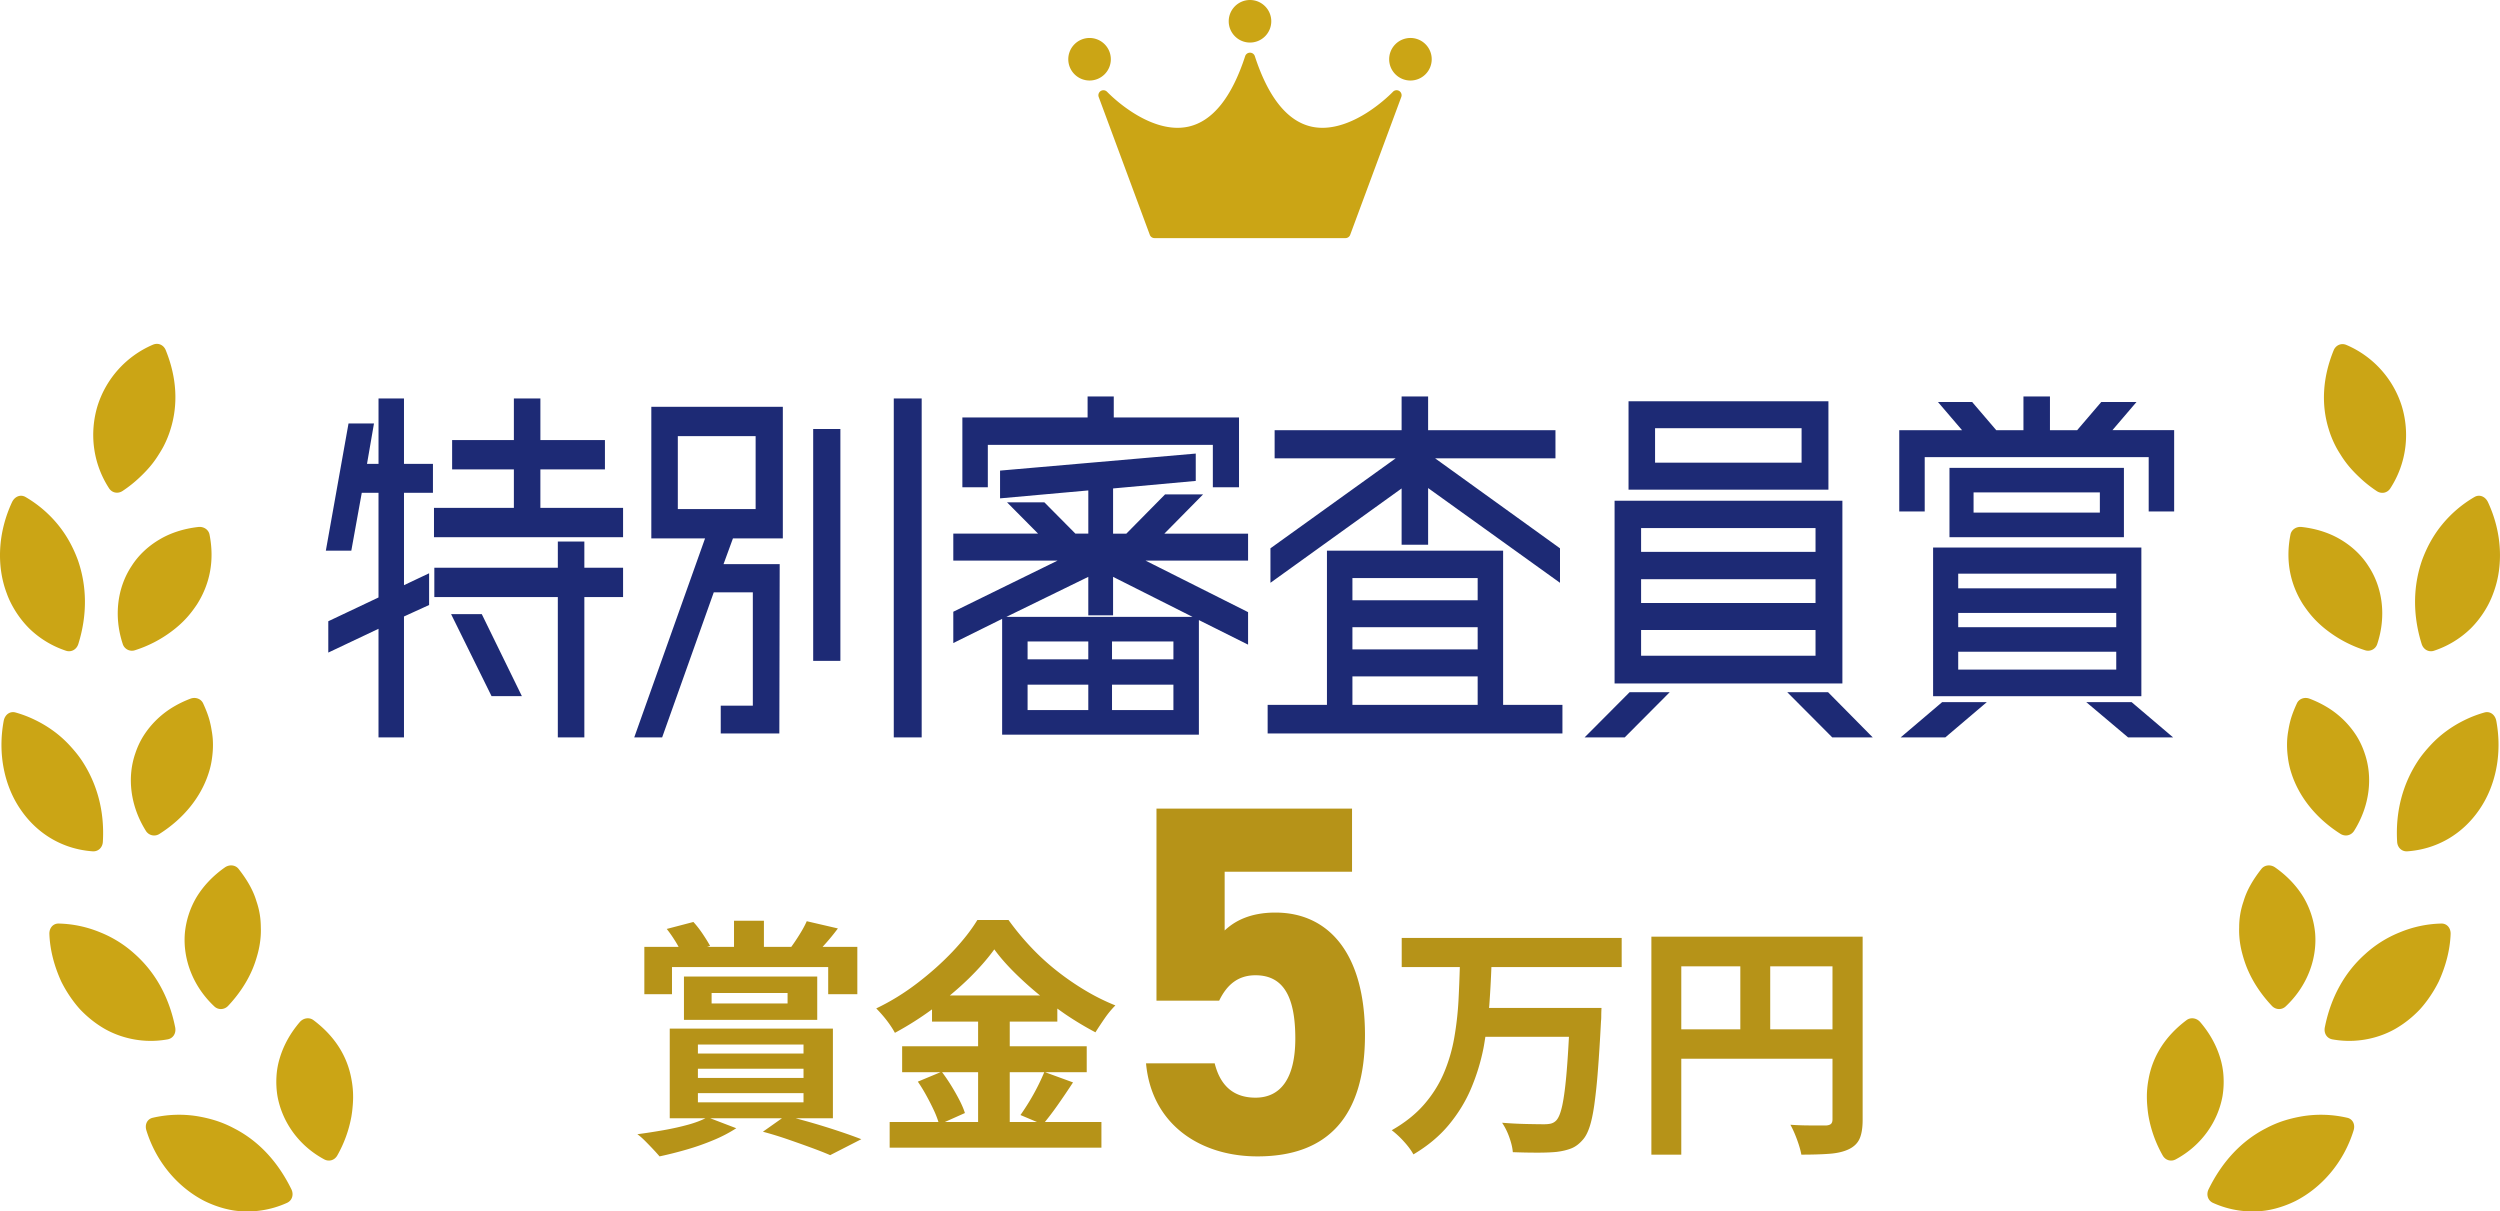 <svg viewBox="0 0 227 110" width="227" height="110" xmlns="http://www.w3.org/2000/svg"><path fill="#cba515" d="M14.468 48.994c1.01-.607 2.223-.994 3.538-1.144.5-.056.94.25 1.021.7.468 2.383.013 4.511-1.144 6.333-.305.453-.627.887-1.01 1.295-.38.409-.811.793-1.287 1.147a11.183 11.183 0 01-3.314 1.711.874.874 0 01-1.128-.566c-.839-2.546-.48-5.14.81-7.082.62-.976 1.496-1.79 2.514-2.394zM1.48 55.608c.35.54.75 1.035 1.2 1.48a8.71 8.71 0 003.308 1.998c.484.162.968-.107 1.126-.618.837-2.688.768-5.272-.036-7.594-.427-1.16-1.01-2.249-1.81-3.227a10.864 10.864 0 00-2.95-2.519c-.445-.258-.972-.062-1.225.466-1.298 2.785-1.415 5.81-.483 8.274.216.617.523 1.2.87 1.74zm13.736 38.767c.509-.092.788-.551.693-1.08-.548-2.763-1.814-5.012-3.657-6.657a10.382 10.382 0 00-3.132-1.972 10.467 10.467 0 00-3.785-.808c-.516-.014-.884.409-.85.992.066 1.541.49 2.973 1.071 4.26a11.67 11.67 0 001.087 1.773c.203.273.415.534.64.78.232.243.474.473.723.688.499.432 1.03.807 1.587 1.118a8.32 8.32 0 001.774.722 8.544 8.544 0 003.849.184zM9.34 76.427c.166-2.813-.546-5.299-1.896-7.349-.338-.511-.742-.99-1.16-1.44a10.143 10.143 0 00-1.39-1.237 10.83 10.83 0 00-1.64-.996 10.458 10.458 0 00-1.843-.711c-.495-.14-.958.18-1.074.754-.561 3.014.064 5.963 1.576 8.117 1.499 2.167 3.796 3.538 6.49 3.735.51.039.912-.34.937-.873zm1.793-31.85a11.332 11.332 0 001.53-1.214c.46-.431.887-.883 1.247-1.36.181-.238.348-.482.501-.731.159-.248.31-.499.445-.756a9.103 9.103 0 00.645-1.595c.673-2.186.566-4.624-.455-7.134-.197-.478-.697-.692-1.168-.485a8.964 8.964 0 00-5.03 5.58c-.724 2.425-.442 5.143 1.046 7.442.276.436.81.538 1.24.253zm192.475 42.049c.148.545.324 1.078.571 1.614.481 1.067 1.201 2.13 2.107 3.091.343.366.9.396 1.263.043 1.953-1.838 2.846-4.301 2.668-6.61a7.855 7.855 0 00-1.065-3.305c-.625-1.024-1.489-1.938-2.572-2.697-.411-.288-.945-.23-1.236.126-.747.948-1.329 1.92-1.631 2.956a7.138 7.138 0 00-.396 2.357c-.01.265-.006.532.013.8.036.537.13 1.08.278 1.625zM17.848 81.46a7.856 7.856 0 00-1.065 3.303c-.178 2.31.715 4.773 2.668 6.61.362.354.92.324 1.263-.041.906-.962 1.625-2.025 2.107-3.092.246-.536.423-1.07.571-1.614A8.4 8.4 0 0023.67 85a7.48 7.48 0 00.013-.8 7.837 7.837 0 00-.045-.8 7.13 7.13 0 00-.35-1.557c-.304-1.035-.886-2.007-1.632-2.955-.291-.356-.825-.415-1.236-.127-1.083.76-1.947 1.673-2.572 2.698zm.597-17.591c-.19-.418-.69-.605-1.16-.426a9.796 9.796 0 00-1.729.856 8.247 8.247 0 00-1.414 1.13c-.42.42-.79.88-1.105 1.375a7.306 7.306 0 00-.74 1.57c-.772 2.202-.473 4.802.95 7.07a.881.881 0 001.238.271c2.245-1.424 3.739-3.363 4.422-5.407a7.492 7.492 0 00.356-1.564 8.24 8.24 0 00.059-1.603 7.254 7.254 0 00-.103-.81 8.702 8.702 0 00-.166-.818c-.136-.546-.356-1.093-.608-1.644zm203.22 19.989a10.467 10.467 0 00-3.785.808 10.384 10.384 0 00-3.132 1.972c-1.843 1.645-3.109 3.894-3.657 6.657-.095.529.184.988.693 1.08a8.544 8.544 0 003.85-.184 8.32 8.32 0 001.773-.722 9.588 9.588 0 001.587-1.117c.25-.216.491-.446.723-.689.225-.246.437-.507.64-.78a11.64 11.64 0 001.087-1.773c.582-1.286 1.005-2.718 1.071-4.26.034-.583-.333-1.006-.85-.992zm-19.768 13.923a7.06 7.06 0 00-.307-1.73c-.347-1.145-.95-2.24-1.808-3.243-.326-.38-.86-.458-1.233-.188-1.936 1.449-3.103 3.283-3.47 5.424a8.309 8.309 0 00-.142 1.638 9.7 9.7 0 00.047.854c.024.283.06.57.11.858a11.187 11.187 0 001.277 3.519c.248.445.765.597 1.207.347 2.366-1.28 3.82-3.465 4.228-5.74a8.06 8.06 0 00.091-1.74zm11.231 3.712a10.558 10.558 0 00-3.88-.166 12.27 12.27 0 00-1.822.417 9.964 9.964 0 00-1.697.717c-2.2 1.13-3.962 3.015-5.196 5.539-.227.485-.053 1.014.41 1.223a8.702 8.702 0 004.731.702c.314-.045.624-.11.934-.19a9.655 9.655 0 001.82-.682c2.334-1.19 4.357-3.446 5.272-6.391.181-.554-.067-1.054-.572-1.17zm-5.035-31.185c.683 2.044 2.177 3.983 4.422 5.407.429.27.96.157 1.237-.272 1.424-2.267 1.723-4.867.951-7.07a7.302 7.302 0 00-.74-1.57 8.105 8.105 0 00-1.105-1.374 8.246 8.246 0 00-1.414-1.13 9.788 9.788 0 00-1.728-.856c-.472-.179-.972.008-1.16.426-.253.55-.473 1.098-.609 1.644a8.702 8.702 0 00-.166.817c-.05.271-.084.541-.103.81a8.169 8.169 0 00.06 1.604c.06.527.18 1.05.355 1.564zm17.496-5.614c-.651.183-1.267.423-1.843.711a10.83 10.83 0 00-1.64.996c-.507.374-.972.789-1.39 1.238-.418.449-.822.928-1.16 1.44-1.35 2.05-2.062 4.535-1.896 7.348.025.532.426.912.936.873 2.695-.197 4.992-1.567 6.491-3.735 1.512-2.154 2.137-5.102 1.576-8.117-.117-.574-.58-.894-1.074-.754zm-15.462-8.516c.38.409.811.793 1.287 1.147a11.193 11.193 0 003.314 1.711.874.874 0 001.128-.566c.839-2.546.48-5.14-.81-7.082-.62-.976-1.496-1.79-2.514-2.394-1.01-.607-2.223-.994-3.538-1.144-.5-.056-.94.25-1.021.7-.468 2.383-.013 4.511 1.144 6.333.305.453.627.887 1.01 1.295zM21.27 102.462a9.968 9.968 0 00-1.698-.718 12.27 12.27 0 00-1.82-.418 10.558 10.558 0 00-3.881.167c-.505.115-.753.615-.572 1.169.915 2.945 2.938 5.2 5.271 6.391.593.292 1.203.52 1.821.682.31.08.62.145.934.19a8.702 8.702 0 004.73-.703c.464-.208.637-.737.41-1.222-1.233-2.524-2.995-4.41-5.195-5.538zm7.18-9.842c-.374-.27-.907-.192-1.233.188-.858 1.003-1.461 2.098-1.807 3.243a7.055 7.055 0 00-.308 1.73 8.089 8.089 0 00.091 1.739c.408 2.275 1.862 4.46 4.228 5.74.442.25.959.098 1.207-.347a11.182 11.182 0 001.276-3.519 9.59 9.59 0 00.11-.858c.029-.287.045-.573.048-.854a8.316 8.316 0 00-.142-1.637c-.367-2.142-1.534-3.976-3.47-5.425zm192.56-33.534a8.71 8.71 0 003.309-1.999c.45-.444.85-.94 1.2-1.48a8.317 8.317 0 00.87-1.739c.932-2.464.815-5.489-.482-8.274-.254-.528-.78-.725-1.226-.466a10.87 10.87 0 00-2.95 2.519c-.8.978-1.383 2.066-1.81 3.227-.804 2.322-.873 4.906-.036 7.594.158.51.642.78 1.126.618zm-8.926-18.553c.133.257.285.507.444.755.153.249.32.492.501.73.36.477.786.928 1.247 1.358.455.432.965.838 1.53 1.213.428.285.962.183 1.238-.252 1.488-2.298 1.771-5.014 1.047-7.436a8.953 8.953 0 00-5.027-5.575c-.47-.207-.97.007-1.168.484-1.022 2.51-1.13 4.945-.457 7.129a9.05 9.05 0 00.645 1.594zM113.5 3.864a1.934 1.934 0 001.932-1.932C115.432.867 114.565 0 113.5 0s-1.932.867-1.932 1.932.867 1.932 1.932 1.932zM100.864 5.38a1.934 1.934 0 00-1.932-1.932A1.934 1.934 0 0097 5.379c0 1.065.867 1.932 1.932 1.932a1.934 1.934 0 001.932-1.932zm27.204-1.932a1.934 1.934 0 00-1.932 1.932c0 1.065.867 1.932 1.932 1.932A1.934 1.934 0 00130 5.379a1.934 1.934 0 00-1.932-1.932zm-1.017 4.813a.457.457 0 00-.573.074c-.01.01-.974 1.023-2.384 1.914-1.037.656-2.5 1.356-4.016 1.356-.332 0-.667-.033-1-.108-2.187-.492-3.916-2.645-5.14-6.398a.456.456 0 00-.433-.315h-.01a.456.456 0 00-.434.315c-1.223 3.753-2.952 5.906-5.14 6.398-1.854.417-3.75-.448-5.015-1.248a13.807 13.807 0 01-2.384-1.914.457.457 0 00-.76.472l4.64 12.515a.456.456 0 00.429.298h17.338c.191 0 .362-.12.428-.298l4.64-12.515a.456.456 0 00-.186-.546z"/><path fill="#b69318" d="M74.205 92.605v-3.937H62.103v3.936h12.102zm-9.591-2.443h6.898v.95h-6.898v-.95zm31.369-1.991a21.497 21.497 0 01-2.375-2.172 24.1 24.1 0 01-2.036-2.465h-2.827c-.559.92-1.309 1.877-2.251 2.873-.943.995-2.01 1.948-3.202 2.861s-2.435 1.678-3.73 2.296c.194.196.402.422.621.679.218.256.422.52.61.791s.343.52.464.747a28.942 28.942 0 003.37-2.13v1.112h4.185v2.239h-6.898v2.352h3.488l-2.063.86c.271.392.535.822.79 1.29.257.467.49.93.703 1.39.168.368.287.69.379.984h-4.43v2.33h19.228v-2.33h-5.134c.358-.438.739-.937 1.153-1.526.482-.686.95-1.376 1.402-2.07l-2.539-.927h3.783v-2.353h-6.989v-2.24h4.32v-1.184c.282.2.56.404.85.597a29.373 29.373 0 002.611 1.56c.256-.407.536-.829.837-1.266s.626-.83.973-1.177a19.335 19.335 0 01-2.691-1.334 23.978 23.978 0 01-2.602-1.787zm-7.171 13.707h-3.021l1.823-.814c-.107-.346-.272-.738-.498-1.176s-.479-.882-.758-1.335a15.81 15.81 0 00-.818-1.199h3.272v4.524zm6.008-4.523a20.185 20.185 0 01-1.37 2.68c-.272.445-.536.848-.792 1.21l1.5.633h-2.473v-4.523h3.135zm-8.573-6.967a29.088 29.088 0 001.694-1.516c.942-.92 1.723-1.81 2.342-2.669.482.664 1.07 1.342 1.763 2.036a31.677 31.677 0 002.263 2.047c.043.035.088.067.13.102h-8.192zm41.029-5.225h19.973v2.646h-11.83a97.173 97.173 0 01-.193 3.506c-.005.068-.016.135-.021.204h10.211c-.014.286-.022.528-.022.724s-.008.354-.023.474c-.09 1.75-.184 3.246-.283 4.49a50.285 50.285 0 01-.327 3.122c-.12.837-.264 1.504-.43 2.002s-.362.875-.588 1.131c-.332.392-.69.664-1.075.814-.384.15-.833.257-1.345.317-.452.045-1.037.068-1.753.068a55.89 55.89 0 01-2.206-.045c-.03-.393-.136-.84-.317-1.346a5.84 5.84 0 00-.656-1.324c.784.061 1.53.1 2.24.114.708.015 1.229.022 1.56.022.241 0 .445-.018.611-.056a.999.999 0 00.452-.238c.242-.21.442-.682.6-1.413s.294-1.787.407-3.167c.072-.87.138-1.904.2-3.065h-7.589c-.058.35-.107.704-.177 1.052a18.844 18.844 0 01-1.131 3.664c-.498 1.17-1.17 2.262-2.014 3.28s-1.915 1.912-3.212 2.68c-.196-.362-.482-.75-.86-1.164a8.01 8.01 0 00-1.108-1.03c1.192-.678 2.168-1.455 2.93-2.33.76-.874 1.36-1.824 1.798-2.85.437-1.025.754-2.1.95-3.223.195-1.123.324-2.258.385-3.404.053-1.016.09-2.016.12-3.008h-5.277v-2.647zm40.404-.114h-17.734v19.793h2.715v-8.709h13.73v5.497c0 .196-.046.335-.136.418-.09.083-.242.132-.453.147h-.723a76 76 0 01-1.188-.01 25.193 25.193 0 01-1.323-.057c.136.24.272.524.407.848s.256.652.362.984.181.625.226.882c1.01 0 1.866-.026 2.568-.08.7-.052 1.285-.192 1.752-.418s.792-.547.973-.961c.182-.415.272-.984.272-1.708V85.049h-1.448zm-9.659 8.415h-5.36V87.74h5.36v5.723zm8.37 0h-5.655V87.74h5.654v5.723zm-105.374-3.19h-2.51v-4.298h3.112c-.076-.135-.149-.268-.24-.418-.272-.444-.55-.848-.837-1.21l2.42-.633c.302.331.588.7.86 1.108s.49.762.656 1.063l-.276.09h2.447v-2.375h2.715v2.375h2.484c.238-.327.487-.696.75-1.12.286-.46.505-.862.656-1.21l2.827.657c-.36.483-.723.927-1.085 1.334l-.306.34h3.156v4.297H75.2V87.81H61.017v2.465zm12.815 11.707c-.546-.16-1.062-.298-1.586-.442h3.383v-8.143H60.813v8.143h3.241c-.41.205-.901.396-1.51.566-.702.196-1.456.366-2.262.509-.807.143-1.61.267-2.41.373.212.15.438.347.68.588.24.24.486.494.735.758s.448.486.6.667a34.756 34.756 0 002.464-.622 22.01 22.01 0 002.466-.87 12.733 12.733 0 002.036-1.064l-2.365-.905h6.514l-1.729 1.222c.784.21 1.557.448 2.318.712s1.471.517 2.127.758c.656.241 1.21.46 1.662.656l2.829-1.448a44.91 44.91 0 00-1.957-.7 62.746 62.746 0 00-2.42-.758zM63.37 94.844h9.59v.814h-9.59v-.814zm0 2.194h9.59v.837h-9.59v-.837zm0 3.054v-.837h9.59v.837h-9.59zm60.57-6.116c0 7.364-3.344 11.024-9.76 11.024-5.24 0-9.623-2.937-10.12-8.45h6.234c.497 1.99 1.672 3.118 3.705 3.118 2.26 0 3.615-1.716 3.615-5.376 0-3.795-1.084-5.738-3.615-5.738-1.625 0-2.62.904-3.297 2.304h-5.694v-17.44h17.757v5.738h-11.566v5.332c.858-.814 2.258-1.627 4.608-1.627 4.79 0 8.133 3.66 8.133 11.115z"/><path fill="#1d2a75" d="M53.059 51.55h3.516v2.664h-3.516v12.743H50.65V54.214H39.437V51.55h11.214v-2.376h2.408v2.376zm-12.101 4.212l3.675 7.45h2.755l-3.643-7.45h-2.787zm8.11-13.138h5.86V39.96h-5.86v-3.78H46.66v3.78h-5.607v2.664h5.607v3.49h-7.254v2.664h17.169v-2.663h-7.508v-3.491zM36.68 36.18h-2.31v5.94h-1.046l.634-3.672h-2.312l-2.06 11.555h2.313l.95-5.256h1.52v9.503l-4.56 2.16v2.844l4.56-2.16v9.863h2.313v-10.98l2.281-1.043v-2.88l-2.28 1.08v-8.387h2.629V42.12h-2.63v-5.94zm22.459.756h11.942v11.95h-4.53l-.855 2.34h5.1l-.032 15.37h-5.321v-2.52h2.914V53.783H64.81l-4.688 13.175h-2.534l6.43-18.07H59.14v-11.95zm2.407 9.287h7.065V39.6h-7.065v6.623zm19.609 20.734h2.534V36.18h-2.534v30.777zm-7.318-6.948h2.47V38.952h-2.47v21.057zm31.886-11.554h7.602v2.447h-9.313l9.313 4.68v2.951l-4.466-2.231v10.403H90.994V56.193l-4.435 2.196v-2.843l9.471-4.644h-9.47v-2.448h7.698l-2.82-2.843h3.39l2.819 2.843h1.172v-3.923l-8.014.72v-2.52l17.77-1.547v2.483l-7.507.684v4.104h1.204l3.516-3.564h3.453l-3.516 3.564zm-6.906 13.714h-5.512v2.304h5.512v-2.304zm0-3.924h-5.512v1.62h5.512v-1.62zm7.73 3.924h-5.576v2.304h5.575v-2.304zm0-3.924h-5.576v1.62h5.575v-1.62zm-5.48-5.867v3.492h-2.25v-3.492l-7.444 3.636h16.915l-7.222-3.636zM89.694 40.392h20.432v3.851h2.376v-6.335H101.13V36h-2.376v1.908H87.383v6.335h2.312v-3.851zm37.572 9.07h2.407v-5.147l11.975 8.603v-3.131l-11.341-8.172h10.929V39.06h-11.563V36h-2.407v3.06h-11.53v2.555h10.992l-11.372 8.172v3.131l11.91-8.567v5.111zm9.218 14.542h5.385v2.592h-26.767v-2.592h5.385V50.002h15.996v14.002zm-2.313-2.59H122.8v2.59h11.372v-2.59zm0-4.464H122.8v2.015h11.372V56.95zm0-4.464H122.8v2.016h11.372v-2.016zm31.85-8.027h-18.15v-8.027h18.15v8.027zm-2.438-5.58H150.28v3.132h13.304V38.88zm3.706 23.182h-20.685V45.467h20.685V62.06zm-2.44-4.86h-15.838v2.34h15.839v-2.34zm0-4.607h-15.838v2.16h15.839v-2.16zm0-4.643h-15.838v2.16h15.839v-2.16zM143.88 66.957h3.643l4.086-4.104h-3.643l-4.086 4.104zm18.404-4.104l4.086 4.104h3.675l-4.055-4.104h-3.706zm27.147.9l3.8 3.204h4.088l-3.77-3.204h-4.118zm2.376-24.693l2.185-2.556h-3.199l-2.186 2.556h-2.471V36h-2.407v3.06h-2.47l-2.186-2.556h-3.105l2.186 2.556h-5.702v7.379h2.312v-4.932h20.337v4.932h2.312v-7.38h-5.606zm-19.229 27.897h4.055l3.77-3.204h-4.055l-3.77 3.204zm2.947-17.243h18.91v13.499h-18.91V49.714zm2.28 3.708h14.35V52.09h-14.35v1.332zm0 3.528h14.35v-1.296h-14.35v1.296zm0 3.85h14.35v-1.619h-14.35v1.62zm15.047-18.32v6.298h-15.84V42.48h15.84zm-2.186 2.231H179.2v1.836h11.467V44.71z"/></svg>